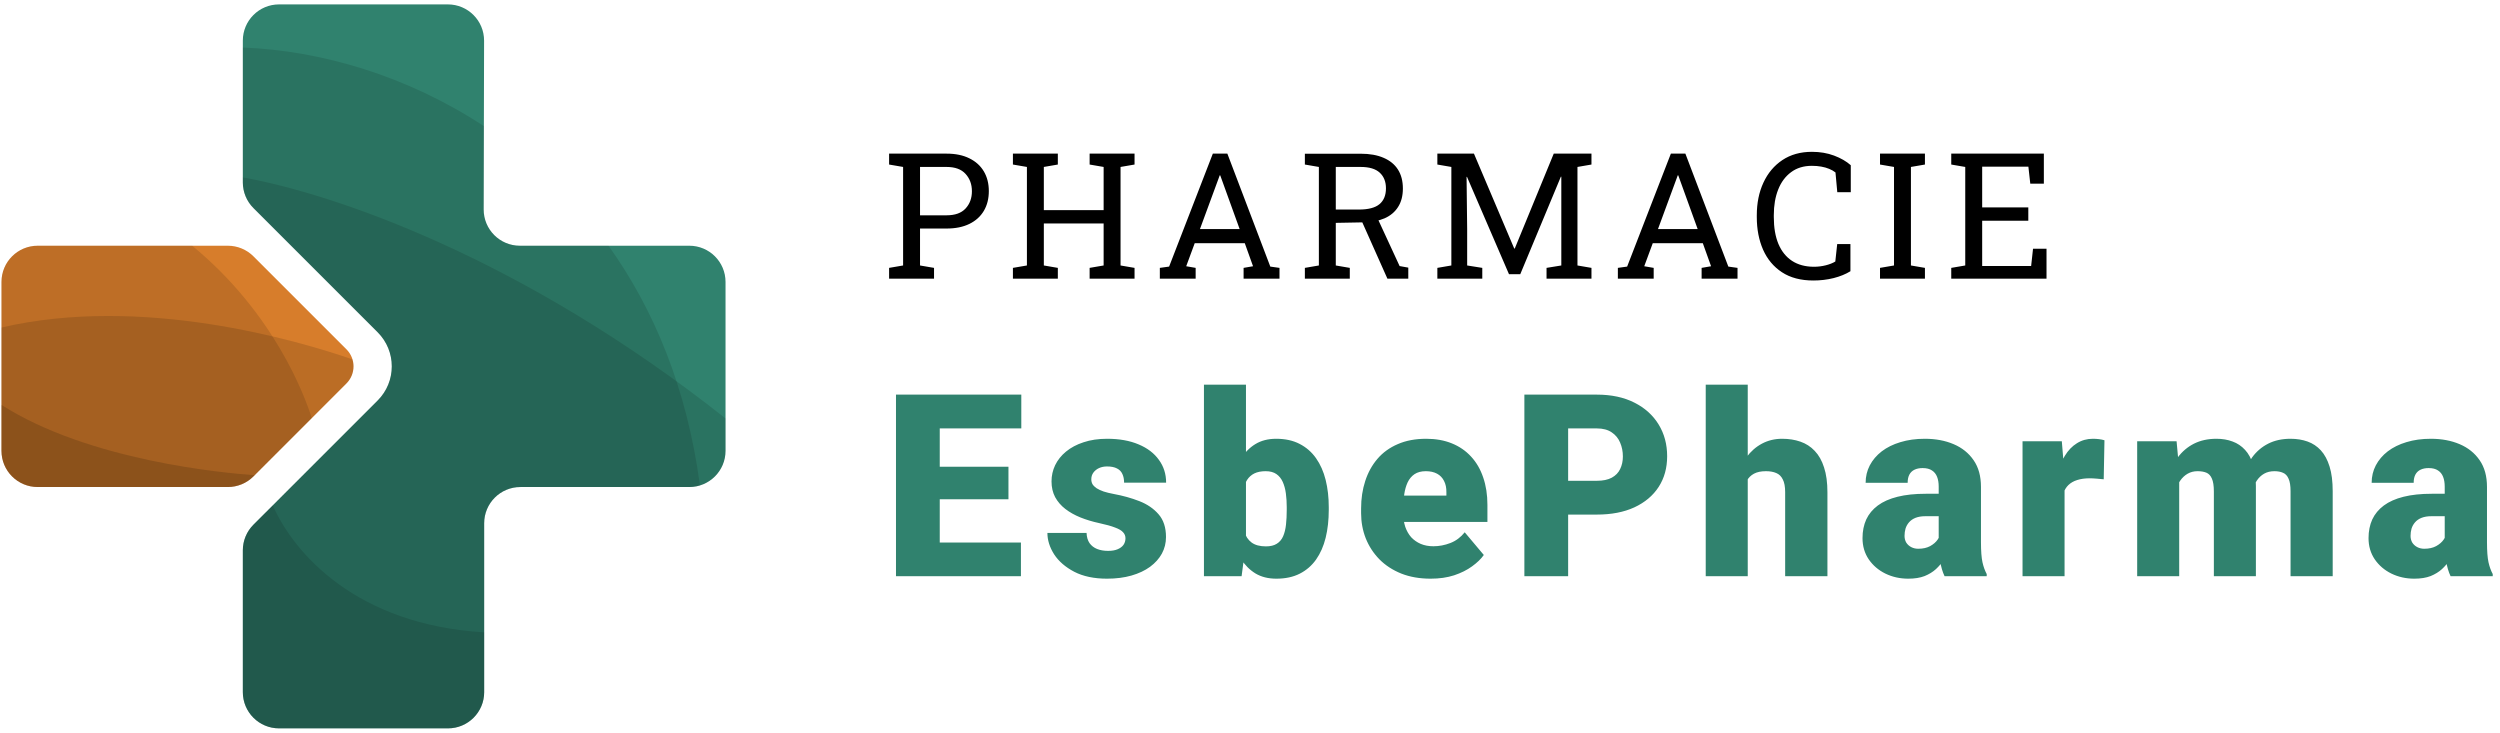 <svg xmlns="http://www.w3.org/2000/svg" width="348" height="102" viewBox="0 0 348 102" fill="none"><path fill-rule="evenodd" clip-rule="evenodd" d="M35.278 66.32L48.224 53.375C49.537 52.063 49.537 49.937 48.224 48.624L35.278 35.68C34.333 34.735 33.051 34.205 31.714 34.205H5.245C2.462 34.205 0.206 36.46 0.206 39.243V62.757C0.206 65.54 2.462 67.795 5.245 67.795H31.714C33.051 67.795 34.333 67.265 35.278 66.32Z" fill="#D77D2B"></path><g style="mix-blend-mode:overlay"><path fill-rule="evenodd" clip-rule="evenodd" d="M35.278 66.32L48.224 53.375C49.131 52.468 49.411 51.173 49.065 50.026C41.411 47.383 19.803 41.023 0.206 45.59V62.757C0.206 65.54 2.462 67.795 5.245 67.795H31.714C33.051 67.795 34.333 67.265 35.278 66.32Z" fill="black" fill-opacity="0.13"></path></g><g style="mix-blend-mode:overlay"><path fill-rule="evenodd" clip-rule="evenodd" d="M35.451 66.147L35.278 66.32C34.333 67.265 33.051 67.795 31.714 67.795H5.245C2.462 67.795 0.206 65.54 0.206 62.757V56.362C12.366 64.137 31.203 65.852 35.451 66.147Z" fill="black" fill-opacity="0.15"></path></g><g style="mix-blend-mode:overlay"><path fill-rule="evenodd" clip-rule="evenodd" d="M26.752 34.205H5.245C2.462 34.205 0.206 36.46 0.206 39.243V62.757C0.206 65.54 2.462 67.795 5.245 67.795H31.714C33.051 67.795 34.333 67.265 35.278 66.32L43.399 58.2C42.432 55.135 38.194 43.607 26.752 34.205Z" fill="black" fill-opacity="0.12"></path></g><path fill-rule="evenodd" clip-rule="evenodd" d="M33.802 25.399V5.652C33.802 2.869 36.058 0.613 38.842 0.613H62.346C65.134 0.613 67.392 2.877 67.385 5.665L67.327 29.153C67.32 31.941 69.578 34.205 72.366 34.205H95.955C98.738 34.205 100.994 36.46 100.994 39.243V62.757C100.994 65.54 98.738 67.795 95.955 67.795H72.437C69.655 67.795 67.398 70.052 67.398 72.834V96.348C67.398 99.131 65.142 101.387 62.358 101.387H38.842C36.058 101.387 33.802 99.131 33.802 96.348V76.601C33.802 75.265 34.333 73.983 35.278 73.038L52.568 55.751C55.192 53.127 55.192 48.873 52.568 46.249L35.278 28.962C34.333 28.017 33.802 26.735 33.802 25.399Z" fill="#30826E"></path><g style="mix-blend-mode:overlay"><path fill-rule="evenodd" clip-rule="evenodd" d="M67.356 17.559C56.676 10.54 44.665 7.033 33.802 6.618V25.399C33.802 26.735 34.333 28.017 35.278 28.962L52.568 46.249C55.192 48.873 55.192 53.127 52.568 55.751L35.278 73.038C34.333 73.983 33.802 75.265 33.802 76.601V96.348C33.802 99.131 36.058 101.387 38.842 101.387H62.358C65.142 101.387 67.398 99.131 67.398 96.348V72.834C67.398 70.052 69.655 67.795 72.437 67.795H95.955C96.469 67.795 96.965 67.719 97.432 67.576C95.636 54.078 91.013 43.018 84.702 34.205H72.366C69.578 34.205 67.32 31.941 67.327 29.153L67.356 17.559Z" fill="black" fill-opacity="0.12"></path></g><g style="mix-blend-mode:overlay"><path fill-rule="evenodd" clip-rule="evenodd" d="M100.994 58.249C72.797 35.914 46.476 26.961 33.802 24.695V25.399C33.802 26.735 34.333 28.017 35.278 28.962L52.568 46.249C55.192 48.873 55.192 53.127 52.568 55.751L35.278 73.038C34.333 73.983 33.802 75.265 33.802 76.601V96.348C33.802 99.131 36.058 101.387 38.842 101.387H62.358C65.142 101.387 67.398 99.131 67.398 96.348V72.834C67.398 70.052 69.655 67.795 72.437 67.795H95.955C98.738 67.795 100.994 65.54 100.994 62.757V58.249Z" fill="black" fill-opacity="0.12"></path></g><g style="mix-blend-mode:overlay"><path fill-rule="evenodd" clip-rule="evenodd" d="M67.398 88.024C49.614 86.959 40.942 77.067 37.967 70.35L35.278 73.038C34.333 73.983 33.802 75.265 33.802 76.601V96.348C33.802 99.131 36.058 101.387 38.842 101.387H62.358C65.142 101.387 67.398 99.131 67.398 96.348V88.024Z" fill="black" fill-opacity="0.12"></path></g><path d="M142.113 75.518V80.205H128.644V75.518H142.113ZM130.813 54.932V80.205H124.721V54.932H130.813ZM140.377 64.965V69.495H128.644V64.965H140.377ZM142.165 54.932V59.636H128.644V54.932H142.165ZM156.665 74.928C156.665 74.604 156.555 74.326 156.335 74.095C156.127 73.852 155.757 73.632 155.224 73.436C154.692 73.227 153.946 73.019 152.985 72.811C152.071 72.614 151.209 72.353 150.399 72.029C149.601 71.706 148.9 71.312 148.299 70.849C147.697 70.386 147.223 69.837 146.875 69.2C146.54 68.564 146.372 67.835 146.372 67.013C146.372 66.215 146.54 65.463 146.875 64.757C147.223 64.039 147.726 63.409 148.385 62.865C149.057 62.309 149.872 61.875 150.833 61.563C151.793 61.239 152.887 61.077 154.113 61.077C155.803 61.077 157.261 61.337 158.488 61.858C159.714 62.367 160.657 63.085 161.317 64.01C161.988 64.924 162.324 65.983 162.324 67.187H156.474C156.474 66.712 156.393 66.307 156.231 65.972C156.081 65.636 155.832 65.382 155.485 65.208C155.138 65.023 154.675 64.93 154.096 64.93C153.691 64.93 153.321 65.005 152.985 65.156C152.661 65.306 152.401 65.515 152.204 65.781C152.007 66.047 151.909 66.359 151.909 66.718C151.909 66.973 151.967 67.204 152.083 67.412C152.21 67.609 152.401 67.794 152.655 67.968C152.91 68.13 153.234 68.28 153.627 68.419C154.021 68.546 154.495 68.662 155.051 68.766C156.312 68.998 157.492 69.328 158.592 69.756C159.691 70.184 160.582 70.791 161.265 71.578C161.959 72.365 162.306 73.424 162.306 74.755C162.306 75.588 162.115 76.357 161.733 77.063C161.352 77.757 160.802 78.371 160.084 78.903C159.367 79.424 158.505 79.829 157.498 80.118C156.491 80.407 155.357 80.552 154.096 80.552C152.302 80.552 150.787 80.234 149.548 79.597C148.31 78.949 147.373 78.139 146.737 77.167C146.112 76.184 145.799 75.189 145.799 74.182H151.249C151.273 74.76 151.411 75.235 151.666 75.605C151.932 75.975 152.285 76.247 152.725 76.421C153.165 76.594 153.674 76.681 154.252 76.681C154.785 76.681 155.224 76.606 155.571 76.456C155.93 76.305 156.202 76.103 156.387 75.848C156.572 75.582 156.665 75.275 156.665 74.928ZM167.589 53.544H173.439V75.588L172.831 80.205H167.589V53.544ZM184.964 70.606V70.971C184.964 72.394 184.819 73.69 184.53 74.859C184.241 76.028 183.795 77.04 183.193 77.896C182.592 78.741 181.834 79.395 180.92 79.858C180.005 80.321 178.924 80.552 177.674 80.552C176.54 80.552 175.568 80.309 174.758 79.823C173.948 79.325 173.271 78.643 172.727 77.775C172.183 76.895 171.743 75.883 171.408 74.737C171.072 73.58 170.806 72.342 170.609 71.023V70.589C170.806 69.281 171.072 68.055 171.408 66.909C171.743 65.752 172.183 64.739 172.727 63.871C173.271 62.992 173.942 62.309 174.74 61.823C175.55 61.326 176.517 61.077 177.639 61.077C178.9 61.077 179.988 61.314 180.902 61.789C181.828 62.263 182.592 62.928 183.193 63.785C183.795 64.641 184.241 65.648 184.53 66.805C184.819 67.962 184.964 69.229 184.964 70.606ZM179.114 70.971V70.606C179.114 69.924 179.074 69.281 178.993 68.68C178.912 68.078 178.767 67.546 178.559 67.083C178.351 66.62 178.056 66.255 177.674 65.989C177.292 65.723 176.794 65.59 176.181 65.59C175.556 65.59 175.03 65.694 174.602 65.902C174.185 66.111 173.849 66.412 173.595 66.805C173.352 67.187 173.178 67.661 173.074 68.228C172.97 68.784 172.924 69.414 172.935 70.12V71.491C172.912 72.452 172.999 73.273 173.196 73.956C173.392 74.639 173.734 75.16 174.22 75.518C174.706 75.877 175.371 76.056 176.216 76.056C176.841 76.056 177.344 75.935 177.726 75.692C178.119 75.449 178.414 75.102 178.611 74.65C178.808 74.199 178.941 73.661 179.01 73.036C179.08 72.411 179.114 71.723 179.114 70.971ZM199.151 80.552C197.624 80.552 196.258 80.315 195.055 79.84C193.851 79.354 192.833 78.689 192 77.844C191.178 76.999 190.548 76.028 190.108 74.928C189.68 73.829 189.466 72.666 189.466 71.439V70.78C189.466 69.403 189.657 68.13 190.039 66.961C190.42 65.781 190.987 64.751 191.74 63.871C192.492 62.992 193.435 62.309 194.569 61.823C195.703 61.326 197.022 61.077 198.526 61.077C199.857 61.077 201.049 61.291 202.102 61.719C203.155 62.147 204.046 62.761 204.775 63.559C205.516 64.358 206.077 65.324 206.459 66.458C206.852 67.592 207.049 68.865 207.049 70.276V72.654H191.705V68.992H201.338V68.541C201.35 67.916 201.24 67.383 201.008 66.944C200.789 66.504 200.465 66.168 200.036 65.937C199.608 65.706 199.088 65.59 198.474 65.59C197.838 65.59 197.311 65.729 196.895 66.007C196.49 66.284 196.172 66.666 195.94 67.152C195.72 67.626 195.564 68.176 195.471 68.801C195.379 69.426 195.333 70.085 195.333 70.78V71.439C195.333 72.134 195.425 72.764 195.61 73.331C195.807 73.898 196.085 74.384 196.443 74.789C196.814 75.183 197.253 75.489 197.763 75.709C198.283 75.929 198.874 76.039 199.533 76.039C200.332 76.039 201.118 75.889 201.894 75.588C202.669 75.287 203.334 74.789 203.89 74.095L206.546 77.254C206.164 77.798 205.62 78.325 204.914 78.834C204.22 79.343 203.386 79.759 202.414 80.083C201.442 80.396 200.355 80.552 199.151 80.552ZM222.278 71.63H215.994V66.926H222.278C223.134 66.926 223.828 66.782 224.361 66.493C224.893 66.203 225.28 65.804 225.523 65.295C225.778 64.774 225.905 64.19 225.905 63.542C225.905 62.847 225.778 62.205 225.523 61.615C225.28 61.025 224.893 60.55 224.361 60.192C223.828 59.821 223.134 59.636 222.278 59.636H218.285V80.205H212.193V54.932H222.278C224.303 54.932 226.044 55.303 227.502 56.043C228.972 56.784 230.1 57.802 230.887 59.098C231.674 60.383 232.067 61.852 232.067 63.507C232.067 65.139 231.674 66.562 230.887 67.777C230.1 68.992 228.972 69.941 227.502 70.624C226.044 71.295 224.303 71.63 222.278 71.63ZM243.286 53.544V80.205H237.437V53.544H243.286ZM242.592 70.172L241.221 70.207C241.221 68.888 241.383 67.673 241.707 66.562C242.031 65.451 242.494 64.485 243.096 63.663C243.697 62.842 244.42 62.205 245.265 61.754C246.11 61.303 247.047 61.077 248.077 61.077C249.003 61.077 249.848 61.21 250.611 61.476C251.387 61.742 252.052 62.17 252.607 62.761C253.174 63.351 253.608 64.12 253.909 65.069C254.222 66.018 254.378 67.175 254.378 68.541V80.205H248.494V68.506C248.494 67.742 248.384 67.152 248.164 66.736C247.956 66.307 247.655 66.012 247.261 65.85C246.868 65.677 246.388 65.59 245.821 65.59C245.138 65.59 244.582 65.706 244.154 65.937C243.726 66.168 243.396 66.493 243.165 66.909C242.945 67.314 242.795 67.794 242.714 68.35C242.633 68.905 242.592 69.513 242.592 70.172ZM269.867 75.484V67.742C269.867 67.21 269.792 66.753 269.641 66.371C269.491 65.989 269.254 65.694 268.93 65.486C268.606 65.266 268.172 65.156 267.628 65.156C267.188 65.156 266.812 65.231 266.5 65.382C266.187 65.532 265.95 65.758 265.788 66.059C265.626 66.359 265.545 66.741 265.545 67.204H259.696C259.696 66.336 259.886 65.532 260.268 64.791C260.662 64.039 261.217 63.386 261.935 62.83C262.664 62.275 263.532 61.846 264.538 61.546C265.557 61.233 266.691 61.077 267.94 61.077C269.433 61.077 270.764 61.326 271.933 61.823C273.113 62.321 274.044 63.067 274.727 64.062C275.41 65.046 275.751 66.284 275.751 67.777V75.466C275.751 76.693 275.821 77.624 275.959 78.261C276.098 78.886 276.295 79.435 276.55 79.91V80.205H270.683C270.405 79.626 270.197 78.92 270.058 78.087C269.931 77.243 269.867 76.375 269.867 75.484ZM270.579 68.732L270.613 71.856H268.027C267.483 71.856 267.02 71.931 266.638 72.082C266.268 72.232 265.967 72.44 265.736 72.707C265.516 72.961 265.354 73.25 265.25 73.574C265.157 73.898 265.111 74.24 265.111 74.598C265.111 74.946 265.192 75.258 265.354 75.536C265.528 75.802 265.759 76.01 266.048 76.161C266.338 76.311 266.662 76.386 267.02 76.386C267.668 76.386 268.218 76.265 268.669 76.022C269.132 75.767 269.485 75.46 269.728 75.102C269.971 74.743 270.093 74.407 270.093 74.095L271.377 76.49C271.146 76.953 270.88 77.422 270.579 77.896C270.289 78.371 269.925 78.811 269.485 79.216C269.057 79.609 268.53 79.933 267.906 80.188C267.281 80.43 266.523 80.552 265.632 80.552C264.475 80.552 263.41 80.315 262.438 79.84C261.478 79.366 260.708 78.706 260.129 77.862C259.551 77.005 259.262 76.022 259.262 74.911C259.262 73.939 259.435 73.071 259.782 72.307C260.141 71.543 260.679 70.895 261.397 70.363C262.114 69.831 263.028 69.426 264.139 69.148C265.25 68.871 266.557 68.732 268.062 68.732H270.579ZM287.387 66.076V80.205H281.537V61.424H287.005L287.387 66.076ZM292.941 61.285L292.837 66.718C292.606 66.695 292.293 66.666 291.9 66.631C291.506 66.597 291.177 66.579 290.91 66.579C290.228 66.579 289.638 66.66 289.14 66.822C288.654 66.973 288.249 67.204 287.925 67.517C287.613 67.817 287.381 68.199 287.231 68.662C287.092 69.125 287.028 69.663 287.04 70.276L285.981 69.582C285.981 68.321 286.102 67.175 286.345 66.145C286.6 65.104 286.959 64.207 287.422 63.455C287.885 62.691 288.446 62.107 289.105 61.702C289.765 61.285 290.505 61.077 291.327 61.077C291.616 61.077 291.9 61.094 292.178 61.129C292.467 61.164 292.721 61.216 292.941 61.285ZM303.345 65.399V80.205H297.495V61.424H302.98L303.345 65.399ZM302.633 70.172L301.297 70.207C301.297 68.888 301.453 67.673 301.765 66.562C302.078 65.451 302.54 64.485 303.154 63.663C303.767 62.842 304.519 62.205 305.41 61.754C306.313 61.303 307.354 61.077 308.535 61.077C309.356 61.077 310.103 61.204 310.774 61.459C311.445 61.702 312.023 62.09 312.509 62.622C312.995 63.142 313.366 63.825 313.62 64.67C313.886 65.503 314.02 66.504 314.02 67.673V80.205H308.17V68.419C308.17 67.621 308.077 67.019 307.892 66.614C307.719 66.209 307.464 65.937 307.129 65.798C306.793 65.659 306.382 65.59 305.896 65.59C305.387 65.59 304.93 65.706 304.525 65.937C304.12 66.168 303.773 66.493 303.484 66.909C303.206 67.314 302.992 67.794 302.841 68.35C302.702 68.905 302.633 69.513 302.633 70.172ZM313.36 70.172L311.728 70.207C311.728 68.888 311.873 67.673 312.162 66.562C312.463 65.451 312.909 64.485 313.499 63.663C314.101 62.842 314.847 62.205 315.738 61.754C316.629 61.303 317.665 61.077 318.845 61.077C319.701 61.077 320.488 61.204 321.206 61.459C321.923 61.713 322.542 62.124 323.063 62.691C323.584 63.258 323.989 64.01 324.278 64.948C324.567 65.873 324.712 67.019 324.712 68.385V80.205H318.845V68.385C318.845 67.609 318.752 67.025 318.567 66.631C318.394 66.226 318.139 65.954 317.803 65.816C317.468 65.665 317.069 65.59 316.606 65.59C316.05 65.59 315.57 65.706 315.165 65.937C314.76 66.168 314.419 66.493 314.141 66.909C313.875 67.314 313.678 67.794 313.551 68.35C313.424 68.905 313.36 69.513 313.36 70.172ZM340.305 75.484V67.742C340.305 67.21 340.23 66.753 340.079 66.371C339.929 65.989 339.692 65.694 339.368 65.486C339.044 65.266 338.61 65.156 338.066 65.156C337.626 65.156 337.25 65.231 336.938 65.382C336.625 65.532 336.388 65.758 336.226 66.059C336.064 66.359 335.983 66.741 335.983 67.204H330.134C330.134 66.336 330.324 65.532 330.706 64.791C331.1 64.039 331.655 63.386 332.373 62.83C333.102 62.275 333.97 61.846 334.976 61.546C335.995 61.233 337.129 61.077 338.378 61.077C339.871 61.077 341.202 61.326 342.371 61.823C343.551 62.321 344.482 63.067 345.165 64.062C345.848 65.046 346.189 66.284 346.189 67.777V75.466C346.189 76.693 346.259 77.624 346.397 78.261C346.536 78.886 346.733 79.435 346.988 79.91V80.205H341.121C340.843 79.626 340.635 78.92 340.496 78.087C340.369 77.243 340.305 76.375 340.305 75.484ZM341.017 68.732L341.051 71.856H338.465C337.921 71.856 337.458 71.931 337.077 72.082C336.706 72.232 336.405 72.44 336.174 72.707C335.954 72.961 335.792 73.25 335.688 73.574C335.595 73.898 335.549 74.24 335.549 74.598C335.549 74.946 335.63 75.258 335.792 75.536C335.966 75.802 336.197 76.01 336.486 76.161C336.776 76.311 337.1 76.386 337.458 76.386C338.106 76.386 338.656 76.265 339.107 76.022C339.57 75.767 339.923 75.46 340.166 75.102C340.409 74.743 340.531 74.407 340.531 74.095L341.815 76.49C341.584 76.953 341.318 77.422 341.017 77.896C340.727 78.371 340.363 78.811 339.923 79.216C339.495 79.609 338.968 79.933 338.344 80.188C337.719 80.43 336.961 80.552 336.07 80.552C334.913 80.552 333.848 80.315 332.876 79.84C331.916 79.366 331.146 78.706 330.567 77.862C329.989 77.005 329.7 76.022 329.7 74.911C329.7 73.939 329.873 73.071 330.22 72.307C330.579 71.543 331.117 70.895 331.835 70.363C332.552 69.831 333.466 69.426 334.577 69.148C335.688 68.871 336.996 68.732 338.5 68.732H341.017Z" fill="#30826E"></path><path d="M123.763 38.795V37.288L125.712 36.954V23.239L123.763 22.904V21.385H125.712H131.762C133.006 21.385 134.066 21.604 134.943 22.043C135.82 22.473 136.489 23.079 136.952 23.86C137.414 24.642 137.645 25.554 137.645 26.599C137.645 27.651 137.414 28.568 136.952 29.349C136.489 30.13 135.82 30.736 134.943 31.166C134.066 31.597 133.006 31.812 131.762 31.812H128.068V36.954L130.017 37.288V38.795H123.763ZM128.068 29.971H131.762C132.942 29.971 133.823 29.656 134.405 29.026C134.995 28.388 135.29 27.587 135.29 26.622C135.29 25.658 134.995 24.853 134.405 24.207C133.823 23.561 132.942 23.239 131.762 23.239H128.068V29.971ZM140.998 38.795V37.288L142.947 36.954V23.239L140.998 22.904V21.385H147.251V22.904L145.302 23.239V29.253H153.625V23.239L151.676 22.904V21.385H153.625H155.98H157.929V22.904L155.98 23.239V36.954L157.929 37.288V38.795H151.676V37.288L153.625 36.954V31.107H145.302V36.954L147.251 37.288V38.795H140.998ZM161.449 38.795V37.288L162.741 37.109L168.827 21.385H170.848L176.826 37.109L178.106 37.288V38.795H173.108V37.288L174.423 37.061L173.275 33.857H166.304L165.12 37.061L166.435 37.288V38.795H161.449ZM167.033 31.884H172.558L169.999 24.805L169.855 24.41H169.783L169.64 24.805L167.033 31.884ZM181.638 38.795V37.288L183.587 36.954V23.239L181.638 22.904V21.397H189.398C190.665 21.397 191.734 21.588 192.602 21.971C193.479 22.346 194.145 22.892 194.599 23.609C195.054 24.327 195.281 25.204 195.281 26.24C195.281 27.26 195.058 28.117 194.611 28.811C194.173 29.504 193.547 30.03 192.734 30.389C191.921 30.74 190.956 30.927 189.84 30.951L185.942 31.023V36.954L187.891 37.288V38.795H181.638ZM193.129 38.795L189.254 30.102L191.61 30.078L194.826 37.037L196.034 37.253V38.795H193.129ZM185.942 29.169H189.159C190.474 29.169 191.431 28.918 192.028 28.416C192.626 27.914 192.925 27.18 192.925 26.216C192.925 25.299 192.638 24.574 192.064 24.04C191.49 23.506 190.602 23.239 189.398 23.239H185.942V29.169ZM200.08 38.795V37.288L202.029 36.954V23.239L200.08 22.904V21.385H202.029H205.174L210.782 34.598H210.854L216.282 21.385H221.532V22.904L219.583 23.239V36.954L221.532 37.288V38.795H215.278V37.288L217.335 36.954V31.908V24.602L217.275 24.59L211.619 38.173H210.053L204.205 24.614L204.146 24.626L204.229 31.908V36.954L206.334 37.288V38.795H200.08ZM225.207 38.795V37.288L226.498 37.109L232.585 21.385H234.605L240.584 37.109L241.863 37.288V38.795H236.865V37.288L238.181 37.061L237.033 33.857H230.062L228.878 37.061L230.193 37.288V38.795H225.207ZM230.791 31.884H236.315L233.756 24.805L233.613 24.41H233.541L233.398 24.805L230.791 31.884ZM252.426 39.046C250.68 39.046 249.222 38.664 248.05 37.898C246.886 37.133 246.009 36.085 245.419 34.754C244.837 33.422 244.546 31.912 244.546 30.222V29.971C244.546 28.265 244.853 26.75 245.467 25.427C246.081 24.096 246.962 23.047 248.109 22.282C249.257 21.517 250.629 21.134 252.223 21.134C253.347 21.134 254.375 21.309 255.308 21.66C256.241 22.011 257.014 22.457 257.628 22.999V26.754H255.75L255.499 24.004C255.244 23.805 254.949 23.637 254.614 23.502C254.287 23.366 253.921 23.262 253.514 23.191C253.116 23.119 252.681 23.083 252.211 23.083C251.071 23.083 250.106 23.378 249.317 23.968C248.528 24.55 247.93 25.355 247.524 26.383C247.117 27.412 246.914 28.599 246.914 29.947V30.222C246.914 31.68 247.129 32.928 247.559 33.964C247.998 34.993 248.632 35.778 249.461 36.32C250.298 36.862 251.314 37.133 252.51 37.133C253.068 37.133 253.614 37.065 254.148 36.93C254.682 36.794 255.124 36.619 255.475 36.404L255.738 33.976H257.58V37.755C256.926 38.161 256.145 38.48 255.236 38.711C254.327 38.935 253.391 39.046 252.426 39.046ZM261.697 38.795V37.288L263.646 36.954V23.239L261.697 22.904V21.385H267.951V22.904L266.002 23.239V36.954L267.951 37.288V38.795H261.697ZM271.614 38.795V37.288L273.563 36.954V23.239L271.614 22.904V21.385H284.504V25.57H282.615L282.352 23.203H275.919V28.87H282.34V30.724H275.919V37.025H282.735L282.998 34.622H284.875V38.795H271.614Z" fill="black"></path></svg>